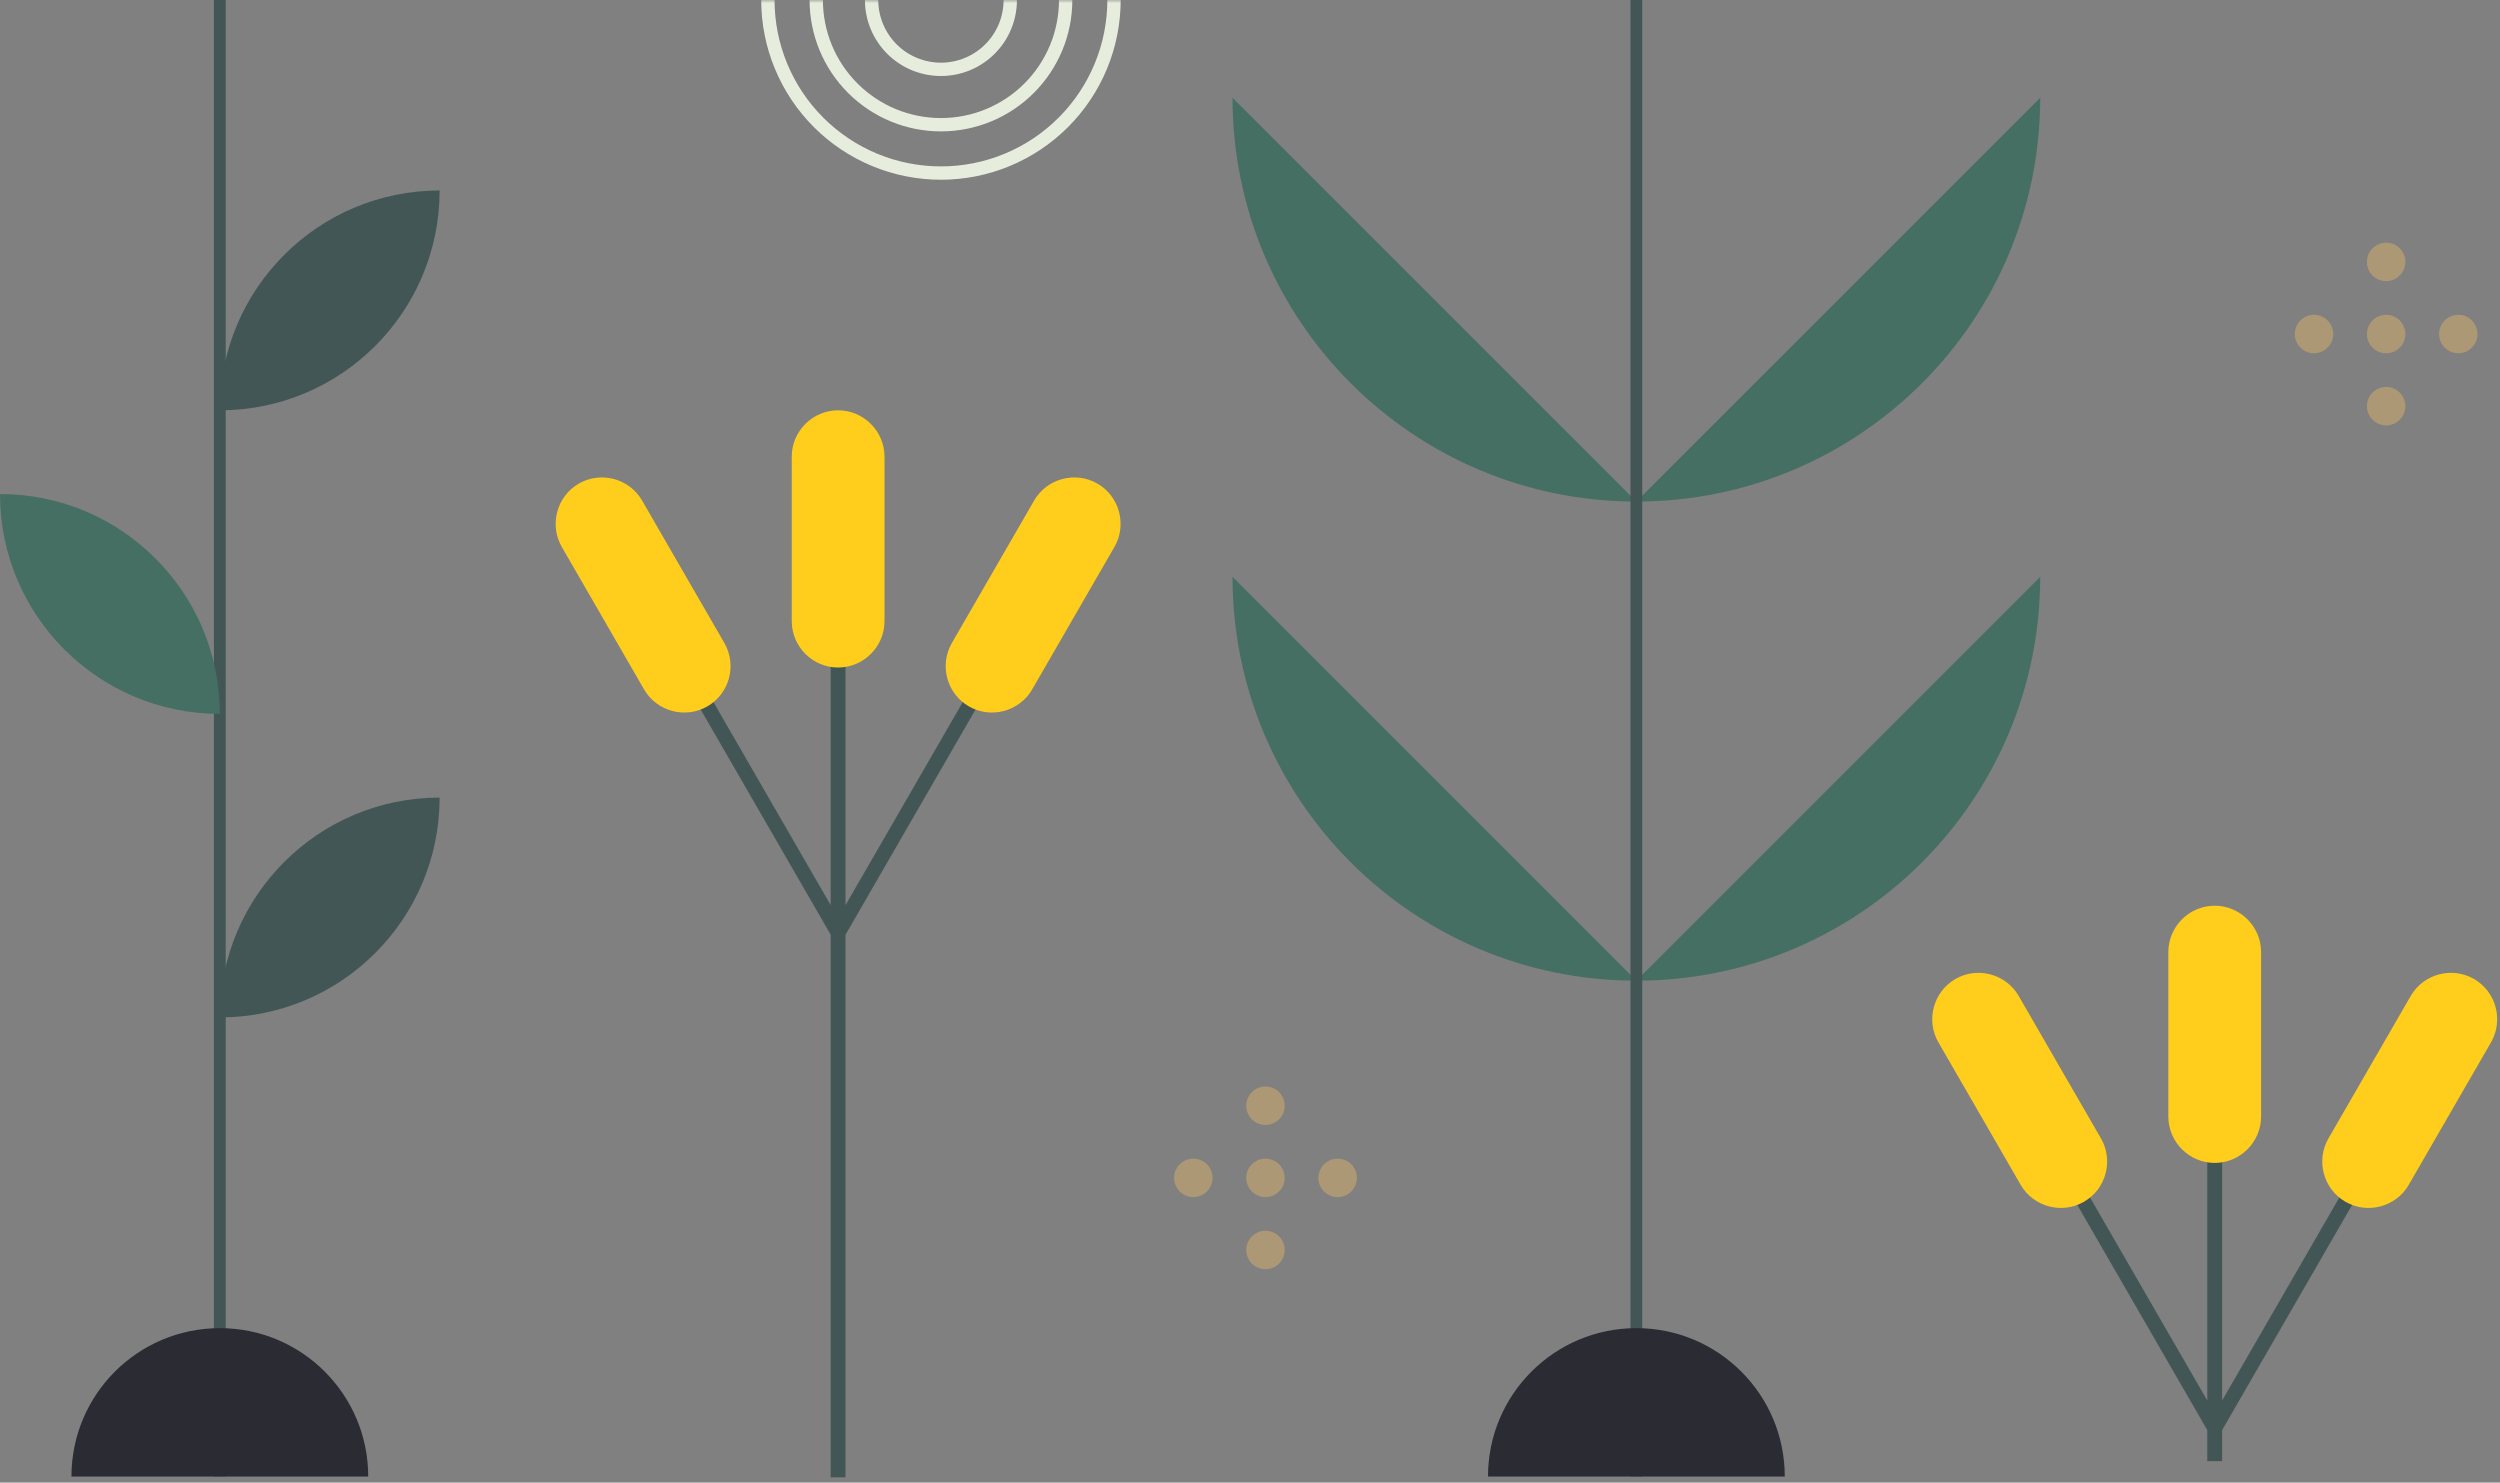 <svg width="403" height="239" viewBox="0 0 403 239" fill="none" xmlns="http://www.w3.org/2000/svg">
<rect x="0" y="0" width="403" height="239" fill="#808080" stroke="none"/>
<path d="M384.891 184.313L382.825 183.125L358.204 225.765V175.908H355.812V225.761L331.194 183.125L329.129 184.313L355.812 230.53V235.539H358.204V230.538L384.887 184.317L384.891 184.313Z" fill="#425656"/>
<path fill-rule="evenodd" clip-rule="evenodd" d="M398.815 157.814C402.376 159.872 403.608 164.469 401.55 168.03L388.293 190.988C386.239 194.549 381.642 195.781 378.081 193.723C374.521 191.67 373.288 187.073 375.346 183.512L388.604 160.553C390.657 156.989 395.254 155.761 398.815 157.814ZM315.21 157.814C311.645 159.872 310.417 164.469 312.471 168.03L325.728 190.988C327.782 194.549 332.379 195.781 335.94 193.723C339.5 191.67 340.733 187.073 338.675 183.512L325.417 160.553C323.364 156.989 318.771 155.761 315.206 157.814H315.21ZM357.009 146C361.123 146 364.489 149.365 364.489 153.476V179.987C364.489 184.098 361.123 187.463 357.012 187.463C352.902 187.463 349.536 184.098 349.536 179.987V153.476C349.536 149.365 352.898 146 357.009 146Z" fill="#FFCD1C"/>
<mask id="mask0_135_2065" style="mask-type:alpha" maskUnits="userSpaceOnUse" x="114" y="0" width="76" height="37">
<rect width="75.166" height="36.113" transform="matrix(-1 0 0 1 189.266 0.002)" fill="#D9D9D9"/>
</mask>
<g mask="url(#mask0_135_2065)">
<path d="M123.783 0.002C123.783 3.666 124.505 7.293 125.907 10.678C127.309 14.062 129.364 17.138 131.954 19.728C134.545 22.319 137.62 24.374 141.005 25.776C144.389 27.178 148.017 27.899 151.681 27.899C155.344 27.899 158.972 27.178 162.356 25.776C165.741 24.374 168.816 22.319 171.407 19.728C173.997 17.138 176.052 14.062 177.454 10.678C178.856 7.293 179.578 3.666 179.578 0.002" stroke="#E7EDDD" stroke-width="2.149"/>
<path d="M131.578 0.002C131.578 2.642 132.098 5.257 133.108 7.696C134.118 10.135 135.599 12.351 137.466 14.218C139.333 16.085 141.549 17.565 143.988 18.576C146.427 19.586 149.041 20.106 151.681 20.106C154.321 20.106 156.935 19.586 159.375 18.576C161.814 17.565 164.03 16.085 165.897 14.218C167.763 12.351 169.244 10.135 170.255 7.696C171.265 5.257 171.785 2.642 171.785 0.002" stroke="#E7EDDD" stroke-width="2.149"/>
<path d="M140.502 0.002C140.502 1.47 140.792 2.923 141.353 4.279C141.915 5.635 142.738 6.867 143.776 7.905C144.814 8.943 146.046 9.766 147.402 10.328C148.758 10.889 150.211 11.178 151.679 11.178C153.146 11.178 154.6 10.889 155.956 10.328C157.312 9.766 158.544 8.943 159.582 7.905C160.619 6.867 161.443 5.635 162.004 4.279C162.566 2.923 162.855 1.47 162.855 0.002" stroke="#E7EDDD" stroke-width="2.149"/>
</g>
<path fill-rule="evenodd" clip-rule="evenodd" d="M198.682 15.755C198.682 51.707 227.831 80.852 263.782 80.852L328.883 15.755C328.883 51.707 299.734 80.852 263.782 80.852L198.682 15.755ZM198.682 92.988C198.682 128.94 227.831 158.085 263.782 158.085L328.883 92.988C328.883 128.94 299.734 158.085 263.782 158.085L198.682 92.988Z" fill="#456F63"/>
<path d="M262.833 238.011V0.003L264.73 0V238.011H262.833Z" fill="#425656"/>
<path d="M162.984 104.456L160.919 103.268L136.298 145.907V96.051H133.905V145.903L109.288 103.268L107.223 104.456L133.905 150.672V238.145H136.298V150.68L162.98 104.46L162.984 104.456Z" fill="#425656"/>
<path fill-rule="evenodd" clip-rule="evenodd" d="M176.909 77.957C180.469 80.014 181.701 84.612 179.644 88.172L166.386 111.131C164.333 114.691 159.736 115.923 156.175 113.866C152.614 111.813 151.382 107.215 153.44 103.655L166.697 80.696C168.751 77.132 173.348 75.903 176.909 77.957ZM93.304 77.957C89.739 80.014 88.511 84.612 90.565 88.172L103.822 111.131C105.876 114.691 110.473 115.923 114.034 113.866C117.594 111.813 118.826 107.215 116.769 103.655L103.511 80.696C101.458 77.132 96.865 75.903 93.3 77.957H93.304ZM135.102 66.143C139.217 66.143 142.582 69.508 142.582 73.619V100.13C142.582 104.241 139.217 107.606 135.106 107.606C130.995 107.606 127.63 104.241 127.63 100.13V73.619C127.63 69.508 130.991 66.143 135.102 66.143Z" fill="#FFCD1C"/>
<path d="M215.627 192.972C217.339 192.972 218.727 191.587 218.727 189.872C218.727 188.161 217.339 186.773 215.627 186.773C213.913 186.773 212.525 188.161 212.525 189.872C212.525 191.584 213.916 192.972 215.627 192.972Z" fill="#AC9875"/>
<path d="M203.994 181.344C205.708 181.344 207.096 179.956 207.096 178.242C207.096 176.53 205.706 175.143 203.994 175.143C202.282 175.143 200.895 176.527 200.895 178.242C200.895 179.956 202.279 181.344 203.994 181.344Z" fill="#AC9875"/>
<path d="M192.366 192.972C194.081 192.972 195.469 191.587 195.469 189.872C195.469 188.161 194.078 186.773 192.366 186.773C190.655 186.773 189.267 188.161 189.267 189.872C189.267 191.584 190.652 192.972 192.366 192.972Z" fill="#AC9875"/>
<path d="M203.994 192.972C205.708 192.972 207.096 191.587 207.096 189.872C207.096 188.161 205.706 186.773 203.994 186.773C202.282 186.773 200.895 188.161 200.895 189.872C200.895 191.584 202.279 192.972 203.994 192.972Z" fill="#AC9875"/>
<path d="M203.994 204.599C205.708 204.599 207.096 203.211 207.096 201.5C207.096 199.788 205.706 198.397 203.994 198.397C202.282 198.397 200.895 199.788 200.895 201.5C200.895 203.211 202.279 204.599 203.994 204.599Z" fill="#AC9875"/>
<path d="M396.28 56.947C397.991 56.947 399.379 55.562 399.379 53.848C399.379 52.136 397.991 50.749 396.28 50.749C394.565 50.749 393.177 52.136 393.177 53.848C393.177 55.559 394.568 56.947 396.28 56.947Z" fill="#AC9875"/>
<path d="M384.646 45.32C386.361 45.32 387.748 43.932 387.748 42.217C387.748 40.506 386.358 39.118 384.646 39.118C382.935 39.118 381.547 40.503 381.547 42.217C381.547 43.932 382.932 45.32 384.646 45.32Z" fill="#AC9875"/>
<path d="M373.019 56.947C374.733 56.947 376.121 55.562 376.121 53.848C376.121 52.136 374.73 50.749 373.019 50.749C371.307 50.749 369.92 52.136 369.92 53.848C369.92 55.559 371.304 56.947 373.019 56.947Z" fill="#AC9875"/>
<path d="M384.646 56.947C386.361 56.947 387.748 55.562 387.748 53.848C387.748 52.136 386.358 50.749 384.646 50.749C382.935 50.749 381.547 52.136 381.547 53.848C381.547 55.559 382.932 56.947 384.646 56.947Z" fill="#AC9875"/>
<path d="M384.646 68.575C386.361 68.575 387.748 67.187 387.748 65.475C387.748 63.764 386.358 62.373 384.646 62.373C382.935 62.373 381.547 63.764 381.547 65.475C381.547 67.187 382.932 68.575 384.646 68.575Z" fill="#AC9875"/>
<path fill-rule="evenodd" clip-rule="evenodd" d="M263.786 238.014H239.866C239.866 224.806 250.575 214.097 263.786 214.097C276.996 214.097 287.703 224.806 287.703 238.014H263.786Z" fill="#2A2B33"/>
<path d="M34.482 0H36.383V238.007H34.482V0Z" fill="#425656"/>
<path fill-rule="evenodd" clip-rule="evenodd" d="M0.001 79.732C0.05 99.259 15.895 115.076 35.434 115.076V114.984C35.383 95.456 19.54 79.639 0.001 79.639V79.732Z" fill="#456F63"/>
<path fill-rule="evenodd" clip-rule="evenodd" d="M70.867 128.664C70.817 148.192 54.973 164.008 35.435 164.008V163.917C35.484 144.388 51.329 128.571 70.867 128.571V128.664Z" fill="#425656"/>
<path fill-rule="evenodd" clip-rule="evenodd" d="M70.867 30.799C70.817 50.326 54.973 66.143 35.435 66.143V66.052C35.484 46.523 51.329 30.706 70.867 30.706V30.799Z" fill="#425656"/>
<path fill-rule="evenodd" clip-rule="evenodd" d="M35.438 238.014H11.518C11.518 224.806 22.227 214.097 35.438 214.097C48.649 214.097 59.355 224.806 59.355 238.014H35.438Z" fill="#2A2B33"/>
</svg>
